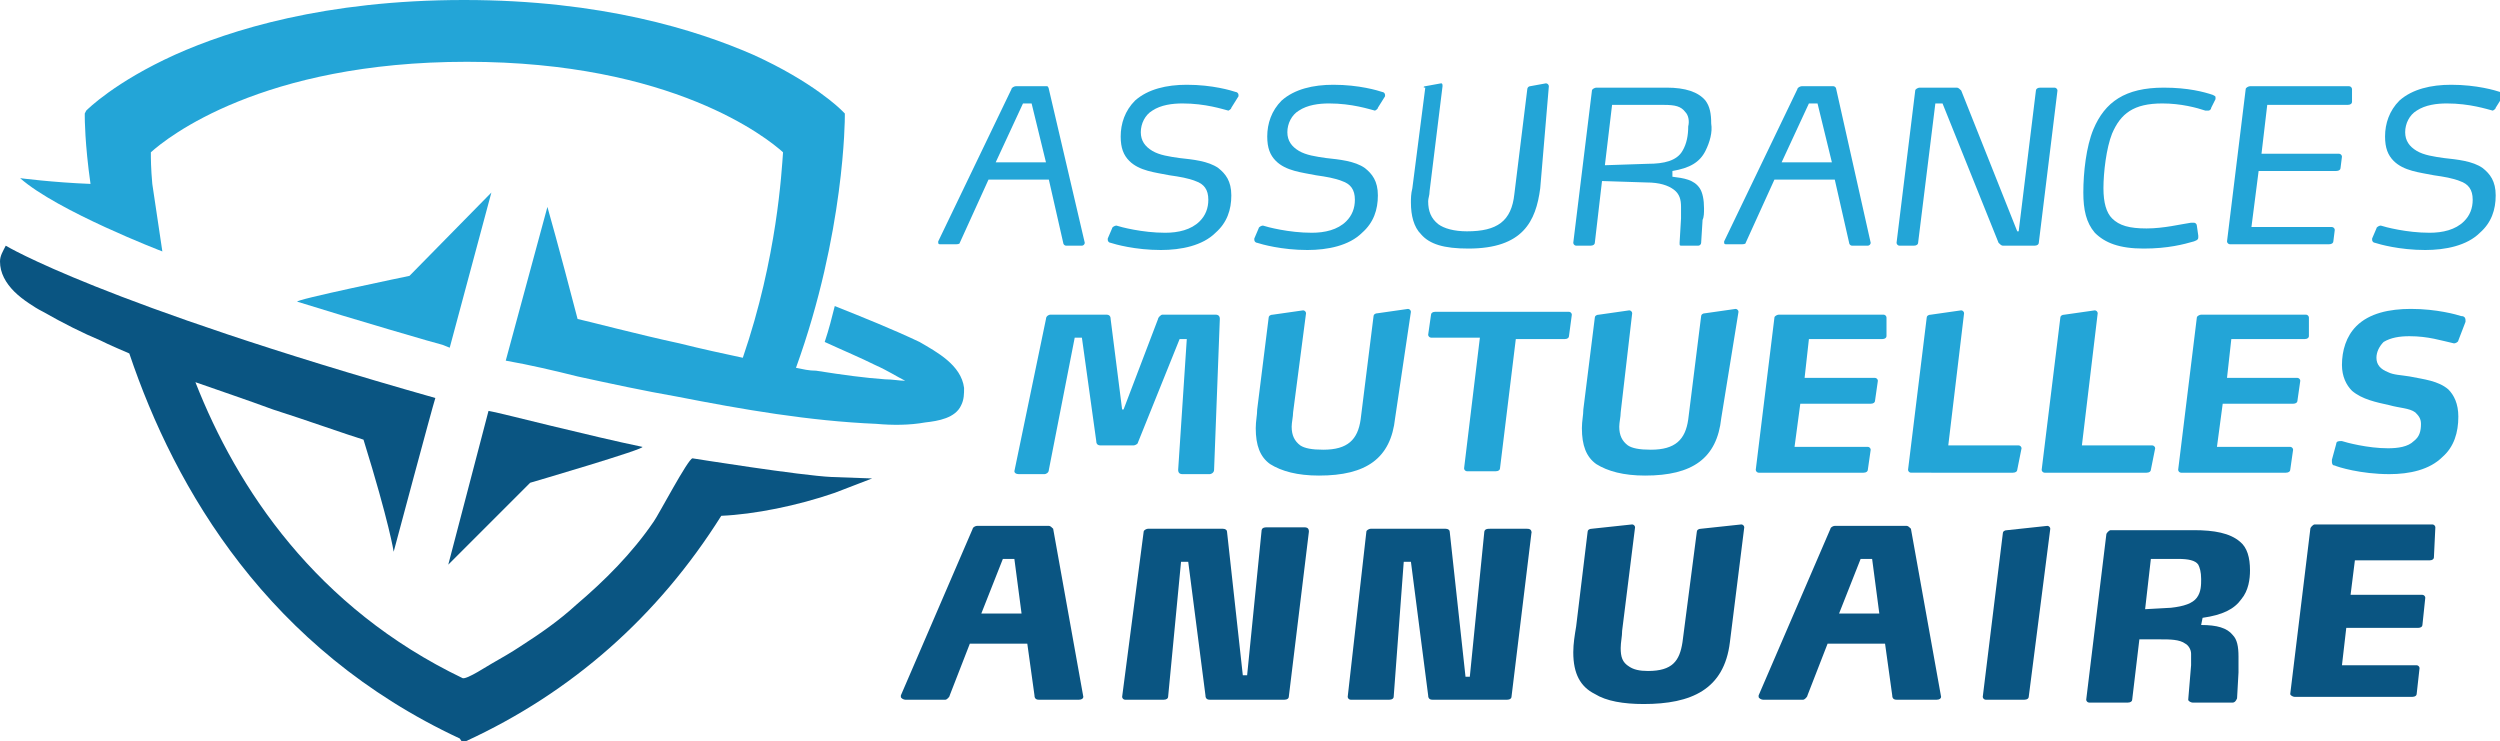 <?xml version="1.0" encoding="utf-8"?>
<!-- Generator: Adobe Illustrator 24.1.0, SVG Export Plug-In . SVG Version: 6.00 Build 0)  -->
<svg version="1.1" id="Layer_1" xmlns="http://www.w3.org/2000/svg" xmlns:xlink="http://www.w3.org/1999/xlink" x="0px" y="0px"
	 width="174px" height="51.6px" viewBox="0 0 174 51.6" style="enable-background:new 0 0 174 51.6;" xml:space="preserve">
<style type="text/css">
	.st0{fill:#23A5D7;}
	.st1{fill:#0A5582;}
	.st2{fill:none;}
</style>
<g>
	<path class="st0" d="M75.5,16.9c0,0.1-0.1,0.2-0.2,0.2h-1.1c-0.1,0-0.2-0.1-0.2-0.2l-1-4.4h-4.2l-2,4.4c0,0.1-0.2,0.1-0.3,0.1h-1.1
		c-0.1,0-0.1-0.1-0.1-0.1c0,0,0-0.1,0-0.1l5.1-10.6c0-0.1,0.2-0.2,0.3-0.2h2.2C72.9,6,73,6.1,73,6.2L75.5,16.9
		C75.5,16.9,75.5,16.9,75.5,16.9z M71.8,7.2h-0.6l-1.9,4.1h3.5L71.8,7.2z"/>
	<path class="st0" d="M85.7,7.5c0,0.1-0.2,0.2-0.2,0.2h0c-0.4-0.1-1.6-0.5-3.2-0.5c-0.7,0-1.5,0.1-2.1,0.5c-0.5,0.3-0.8,0.9-0.8,1.5
		c0,0.6,0.3,1,0.8,1.3c0.5,0.3,1.2,0.4,1.9,0.5c0.9,0.1,2,0.2,2.7,0.7c0.5,0.4,0.9,0.9,0.9,1.9c0,1-0.3,1.9-1.1,2.6
		c-0.9,0.9-2.4,1.2-3.8,1.2c-1.8,0-3.2-0.4-3.5-0.5c-0.1,0-0.2-0.1-0.2-0.2c0,0,0-0.1,0-0.1l0.3-0.7c0-0.1,0.2-0.2,0.3-0.2h0
		c0.3,0.1,1.8,0.5,3.4,0.5c0.9,0,1.8-0.2,2.4-0.8c0.4-0.4,0.6-0.9,0.6-1.5c0-0.7-0.3-1.1-0.9-1.3c-0.5-0.2-1.1-0.3-1.8-0.4
		c-1-0.2-2.1-0.3-2.8-1c-0.4-0.4-0.6-0.9-0.6-1.7c0-0.9,0.3-1.8,1-2.5c0.9-0.8,2.2-1.1,3.6-1.1c1.8,0,3.1,0.4,3.4,0.5
		c0.1,0,0.2,0.1,0.2,0.2c0,0,0,0.1,0,0.1L85.7,7.5z"/>
	<path class="st0" d="M95.9,7.5c0,0.1-0.2,0.2-0.2,0.2h0c-0.4-0.1-1.6-0.5-3.2-0.5c-0.7,0-1.5,0.1-2.1,0.5c-0.5,0.3-0.8,0.9-0.8,1.5
		c0,0.6,0.3,1,0.8,1.3c0.5,0.3,1.2,0.4,1.9,0.5c0.9,0.1,2,0.2,2.7,0.7c0.5,0.4,0.9,0.9,0.9,1.9c0,1-0.3,1.9-1.1,2.6
		c-0.9,0.9-2.4,1.2-3.8,1.2c-1.8,0-3.2-0.4-3.5-0.5c-0.1,0-0.2-0.1-0.2-0.2c0,0,0-0.1,0-0.1l0.3-0.7c0-0.1,0.2-0.2,0.3-0.2h0
		c0.3,0.1,1.8,0.5,3.4,0.5c0.9,0,1.8-0.2,2.4-0.8c0.4-0.4,0.6-0.9,0.6-1.5c0-0.7-0.3-1.1-0.9-1.3c-0.5-0.2-1.1-0.3-1.8-0.4
		c-1-0.2-2.1-0.3-2.8-1c-0.4-0.4-0.6-0.9-0.6-1.7c0-0.9,0.3-1.8,1-2.5c0.9-0.8,2.2-1.1,3.6-1.1c1.8,0,3.1,0.4,3.4,0.5
		c0.1,0,0.2,0.1,0.2,0.2c0,0,0,0.1,0,0.1L95.9,7.5z"/>
	<path class="st0" d="M107.2,13.1c-0.3,2.3-1.2,4.2-5,4.2c-1.7,0-2.7-0.3-3.3-1c-0.5-0.5-0.7-1.3-0.7-2.2c0-0.3,0-0.6,0.1-1l0.9-7
		C99,6.1,99.1,6,99.2,6l1.1-0.2h0c0.1,0,0.1,0.1,0.1,0.2v0l-0.9,7.3c0,0.3-0.1,0.5-0.1,0.7c0,0.7,0.2,1.2,0.7,1.6
		c0.4,0.3,1.1,0.5,2,0.5c2.1,0,3.1-0.7,3.3-2.6l0.9-7.3c0-0.1,0.1-0.2,0.2-0.2l1.1-0.2h0c0.1,0,0.2,0.1,0.2,0.2v0L107.2,13.1z"/>
	<path class="st0" d="M118.7,10.5c-0.4,0.8-1.1,1.2-2.3,1.4l0,0.4c0.8,0.1,1.5,0.2,1.9,0.8c0.2,0.3,0.3,0.8,0.3,1.4
		c0,0.3,0,0.6-0.1,0.8l-0.1,1.6c0,0.1-0.1,0.2-0.2,0.2h-1.1c-0.2,0-0.2,0-0.2-0.2v0l0.1-1.7c0-0.3,0-0.5,0-0.8
		c0-0.5-0.1-0.9-0.5-1.2c-0.4-0.3-1-0.5-1.9-0.5l-3.1-0.1l-0.5,4.3c0,0.1-0.1,0.2-0.3,0.2h-1c-0.1,0-0.2-0.1-0.2-0.2v0l1.3-10.6
		c0-0.1,0.2-0.2,0.3-0.2h4.9c1.3,0,2.2,0.3,2.7,0.9c0.3,0.4,0.4,0.9,0.4,1.6C119.2,9.2,119,9.9,118.7,10.5z M117.3,7.8
		c-0.3-0.4-0.7-0.5-1.5-0.5h-3.6l-0.5,4.2l3-0.1c1.1,0,2-0.2,2.4-0.9c0.3-0.5,0.4-1.1,0.4-1.7C117.6,8.4,117.5,8,117.3,7.8z"/>
	<path class="st0" d="M130.2,16.9c0,0.1-0.1,0.2-0.2,0.2h-1.1c-0.1,0-0.2-0.1-0.2-0.2l-1-4.4h-4.2l-2,4.4c0,0.1-0.2,0.1-0.3,0.1
		h-1.1c-0.1,0-0.1-0.1-0.1-0.1c0,0,0-0.1,0-0.1l5.1-10.6c0-0.1,0.2-0.2,0.3-0.2h2.2c0.1,0,0.2,0.1,0.2,0.2L130.2,16.9
		C130.2,16.9,130.2,16.9,130.2,16.9z M126.5,7.2h-0.6l-1.9,4.1h3.5L126.5,7.2z"/>
	<path class="st0" d="M141.9,16.9c0,0.1-0.1,0.2-0.3,0.2h-2.2c-0.1,0-0.2-0.1-0.3-0.2l-3.9-9.7h-0.5l-1.2,9.7c0,0.1-0.1,0.2-0.3,0.2
		h-1c-0.1,0-0.2-0.1-0.2-0.2v0l1.3-10.6c0-0.1,0.2-0.2,0.3-0.2h2.6c0.1,0,0.2,0.1,0.3,0.2l3.9,9.8h0.1l1.2-9.8
		c0-0.1,0.1-0.2,0.3-0.2h1c0.1,0,0.2,0.1,0.2,0.2v0L141.9,16.9z"/>
	<path class="st0" d="M153.9,7.5c0,0.1-0.1,0.2-0.2,0.2c0,0-0.1,0-0.2,0c-0.6-0.2-1.7-0.5-3-0.5c-2,0-2.9,0.7-3.5,2.1
		c-0.4,1-0.6,2.7-0.6,3.8c0,1,0.2,1.7,0.6,2.1c0.5,0.5,1.2,0.7,2.4,0.7c1.2,0,2.4-0.3,3.1-0.4c0.1,0,0.1,0,0.2,0
		c0.1,0,0.2,0.1,0.2,0.2l0.1,0.7v0.1c0,0.1,0,0.2-0.3,0.3c-0.7,0.2-1.8,0.5-3.5,0.5c-1.7,0-2.7-0.4-3.4-1.1
		c-0.6-0.7-0.8-1.6-0.8-2.8c0-1.4,0.2-3.2,0.7-4.4c0.8-1.9,2.2-2.9,4.9-2.9c1.7,0,2.8,0.3,3.4,0.5c0.2,0.1,0.2,0.1,0.2,0.2
		c0,0,0,0.1,0,0.1L153.9,7.5z"/>
	<path class="st0" d="M163.7,7.1c0,0.1-0.1,0.2-0.3,0.2h-5.6l-0.4,3.4h5.4c0.1,0,0.2,0.1,0.2,0.2c0,0,0,0,0,0l-0.1,0.8
		c0,0.1-0.1,0.2-0.3,0.2h-5.4l-0.5,3.9h5.6c0.1,0,0.2,0.1,0.2,0.2c0,0,0,0,0,0l-0.1,0.8c0,0.1-0.1,0.2-0.3,0.2h-6.9
		c-0.1,0-0.2-0.1-0.2-0.2v0l1.3-10.6c0-0.1,0.2-0.2,0.3-0.2h6.9c0.1,0,0.2,0.1,0.2,0.2v0L163.7,7.1z"/>
	<path class="st0" d="M173.7,7.5c0,0.1-0.2,0.2-0.2,0.2h0c-0.4-0.1-1.6-0.5-3.2-0.5c-0.7,0-1.5,0.1-2.1,0.5
		c-0.5,0.3-0.8,0.9-0.8,1.5c0,0.6,0.3,1,0.8,1.3c0.5,0.3,1.2,0.4,1.9,0.5c0.9,0.1,2,0.2,2.7,0.7c0.5,0.4,0.9,0.9,0.9,1.9
		c0,1-0.3,1.9-1.1,2.6c-0.9,0.9-2.4,1.2-3.8,1.2c-1.8,0-3.2-0.4-3.5-0.5c-0.1,0-0.2-0.1-0.2-0.2c0,0,0-0.1,0-0.1l0.3-0.7
		c0-0.1,0.2-0.2,0.3-0.2h0c0.3,0.1,1.8,0.5,3.4,0.5c0.9,0,1.8-0.2,2.4-0.8c0.4-0.4,0.6-0.9,0.6-1.5c0-0.7-0.3-1.1-0.9-1.3
		c-0.5-0.2-1.1-0.3-1.8-0.4c-1-0.2-2.1-0.3-2.8-1c-0.4-0.4-0.6-0.9-0.6-1.7c0-0.9,0.3-1.8,1-2.5c0.9-0.8,2.2-1.1,3.6-1.1
		c1.8,0,3.1,0.4,3.4,0.5c0.1,0,0.2,0.1,0.2,0.2c0,0,0,0.1,0,0.1L173.7,7.5z"/>
</g>
<g>
	<path class="st0" d="M84.5,32.7c0,0.2-0.2,0.3-0.3,0.3h-1.9c-0.2,0-0.3-0.1-0.3-0.3v0l0.6-9.1h-0.5l-2.9,7.2
		C79.2,30.9,79,31,78.9,31h-2.3c-0.2,0-0.3-0.1-0.3-0.3l-1-7.2h-0.5L73,32.7c0,0.2-0.2,0.3-0.3,0.3h-1.8c-0.2,0-0.3-0.1-0.3-0.2
		c0,0,0,0,0,0l2.2-10.6c0-0.2,0.2-0.3,0.3-0.3H77c0.2,0,0.3,0.1,0.3,0.3l0.8,6.3h0.1l2.4-6.3c0-0.1,0.2-0.3,0.3-0.3h3.7
		c0.2,0,0.3,0.1,0.3,0.3v0L84.5,32.7z"/>
	<path class="st0" d="M97.1,29.1c-0.3,2.8-2,4-5.3,4c-1.5,0-2.6-0.3-3.4-0.8c-0.7-0.5-1-1.3-1-2.5c0-0.5,0.1-0.9,0.1-1.3l0.8-6.4
		c0-0.1,0.1-0.2,0.3-0.2l2.1-0.3h0c0.1,0,0.2,0.1,0.2,0.2v0L90,28.7c0,0.3-0.1,0.7-0.1,1c0,0.6,0.2,1,0.6,1.3
		c0.3,0.2,0.8,0.3,1.6,0.3c1.7,0,2.4-0.7,2.6-2.1l0.9-7.2c0-0.1,0.1-0.2,0.3-0.2l2.1-0.3h0c0.1,0,0.2,0.1,0.2,0.2v0L97.1,29.1z"/>
	<path class="st0" d="M109.2,23.4c0,0.1-0.1,0.2-0.3,0.2h-3.4l-1.1,9c0,0.1-0.1,0.2-0.3,0.2h-2c-0.1,0-0.2-0.1-0.2-0.2l0,0l1.1-9.1
		h-3.4c-0.1,0-0.2-0.1-0.2-0.2v0l0.2-1.4c0-0.1,0.1-0.2,0.3-0.2h9.3c0.1,0,0.2,0.1,0.2,0.2v0L109.2,23.4z"/>
	<path class="st0" d="M119.8,29.1c-0.3,2.8-2,4-5.3,4c-1.5,0-2.6-0.3-3.4-0.8c-0.7-0.5-1-1.3-1-2.5c0-0.5,0.1-0.9,0.1-1.3l0.8-6.4
		c0-0.1,0.1-0.2,0.3-0.2l2.1-0.3h0c0.1,0,0.2,0.1,0.2,0.2v0l-0.8,6.9c0,0.3-0.1,0.7-0.1,1c0,0.6,0.2,1,0.6,1.3
		c0.3,0.2,0.8,0.3,1.6,0.3c1.7,0,2.4-0.7,2.6-2.1l0.9-7.2c0-0.1,0.1-0.2,0.3-0.2l2.1-0.3h0c0.1,0,0.2,0.1,0.2,0.2v0L119.8,29.1z"/>
	<path class="st0" d="M131.3,23.4c0,0.1-0.1,0.2-0.3,0.2h-5.1l-0.3,2.7h4.9c0.1,0,0.2,0.1,0.2,0.2v0l-0.2,1.4c0,0.1-0.1,0.2-0.3,0.2
		h-4.9l-0.4,3h5.1c0.1,0,0.2,0.1,0.2,0.2c0,0,0,0,0,0l-0.2,1.4c0,0.1-0.1,0.2-0.3,0.2h-7.3c-0.1,0-0.2-0.1-0.2-0.2v0l1.3-10.6
		c0-0.1,0.2-0.2,0.3-0.2h7.3c0.1,0,0.2,0.1,0.2,0.2v0L131.3,23.4z"/>
	<path class="st0" d="M140.4,32.7c0,0.1-0.1,0.2-0.3,0.2H133c-0.1,0-0.2-0.1-0.2-0.2l0,0l1.3-10.6c0-0.1,0.1-0.2,0.3-0.2l2.1-0.3h0
		c0.1,0,0.2,0.1,0.2,0.2v0l-1.1,9.2h4.9c0.1,0,0.2,0.1,0.2,0.2v0L140.4,32.7z"/>
	<path class="st0" d="M149.7,32.7c0,0.1-0.1,0.2-0.3,0.2h-7.1c-0.1,0-0.2-0.1-0.2-0.2l0,0l1.3-10.6c0-0.1,0.1-0.2,0.3-0.2l2.1-0.3h0
		c0.1,0,0.2,0.1,0.2,0.2v0l-1.1,9.2h4.9c0.1,0,0.2,0.1,0.2,0.2v0L149.7,32.7z"/>
	<path class="st0" d="M160.7,23.4c0,0.1-0.1,0.2-0.3,0.2h-5.1l-0.3,2.7h4.9c0.1,0,0.2,0.1,0.2,0.2v0l-0.2,1.4c0,0.1-0.1,0.2-0.3,0.2
		h-4.9l-0.4,3h5.1c0.1,0,0.2,0.1,0.2,0.2c0,0,0,0,0,0l-0.2,1.4c0,0.1-0.1,0.2-0.3,0.2h-7.3c-0.1,0-0.2-0.1-0.2-0.2v0l1.3-10.6
		c0-0.1,0.2-0.2,0.3-0.2h7.3c0.1,0,0.2,0.1,0.2,0.2v0L160.7,23.4z"/>
	<path class="st0" d="M171.1,23.7c0,0.1-0.2,0.2-0.3,0.2c0,0,0,0,0,0c-0.9-0.2-1.8-0.5-3.1-0.5c-0.7,0-1.3,0.1-1.8,0.4
		c-0.3,0.3-0.5,0.7-0.5,1.1c0,0.5,0.3,0.8,0.8,1c0.4,0.2,0.9,0.2,1.5,0.3c1,0.2,2,0.3,2.7,0.9c0.4,0.4,0.7,1,0.7,1.9
		c0,1.1-0.3,2.1-1.1,2.8c-0.9,0.9-2.3,1.2-3.7,1.2c-2,0-3.6-0.5-3.8-0.6c-0.2,0-0.2-0.2-0.2-0.3c0,0,0-0.1,0-0.1l0.3-1.1
		c0-0.2,0.2-0.2,0.3-0.2c0,0,0.1,0,0.1,0c0.3,0.1,1.8,0.5,3.2,0.5c0.7,0,1.4-0.1,1.8-0.5c0.4-0.3,0.5-0.7,0.5-1.2
		c0-0.4-0.2-0.6-0.4-0.8c-0.4-0.3-1.1-0.3-1.8-0.5c-0.9-0.2-1.9-0.4-2.6-1c-0.4-0.4-0.7-1-0.7-1.8c0-1,0.3-2,1-2.7
		c0.9-0.9,2.3-1.2,3.8-1.2c1.8,0,3.2,0.4,3.5,0.5c0.2,0,0.3,0.1,0.3,0.3c0,0,0,0.1,0,0.1L171.1,23.7z"/>
</g>
<g>
	<path class="st1" d="M75.4,48.5c0,0.1-0.1,0.2-0.3,0.2h-2.8c-0.2,0-0.3-0.1-0.3-0.3l-0.5-3.6h-4l-1.4,3.6c0,0.1-0.2,0.3-0.3,0.3H63
		c-0.1,0-0.3-0.1-0.3-0.2v-0.1l5-11.6c0-0.1,0.2-0.2,0.3-0.2h5c0.1,0,0.2,0.1,0.3,0.2L75.4,48.5C75.4,48.5,75.4,48.5,75.4,48.5z
		 M70.6,38.9h-0.8l-1.5,3.8h2.8L70.6,38.9z"/>
	<path class="st1" d="M89.7,48.5c0,0.1-0.1,0.2-0.3,0.2h-5.2c-0.2,0-0.3-0.1-0.3-0.3l-1.2-9.3h-0.5l-0.9,9.4c0,0.1-0.1,0.2-0.3,0.2
		h-2.7c-0.1,0-0.2-0.1-0.2-0.2v0L79.6,37c0-0.1,0.2-0.2,0.3-0.2h5.2c0.2,0,0.3,0.1,0.3,0.2L86.5,47h0.3l1-10c0-0.3,0.2-0.3,0.5-0.3
		h2.4c0.2,0,0.4,0,0.4,0.3V37L89.7,48.5z"/>
	<path class="st1" d="M105.2,48.5c0,0.1-0.1,0.2-0.3,0.2h-5.2c-0.2,0-0.3-0.1-0.3-0.3l-1.2-9.3h-0.5L97,48.5c0,0.1-0.1,0.2-0.3,0.2
		H94c-0.1,0-0.2-0.1-0.2-0.2v0L95.1,37c0-0.1,0.2-0.2,0.3-0.2h5.2c0.2,0,0.3,0.1,0.3,0.2l1.1,10.1h0.3l1-10c0-0.3,0.2-0.3,0.5-0.3
		h2.4c0.2,0,0.4,0,0.4,0.3V37L105.2,48.5z"/>
	<path class="st1" d="M120.4,44.7c-0.4,3.3-2.7,4.3-6,4.3c-1.4,0-2.6-0.2-3.4-0.7c-1-0.5-1.5-1.4-1.5-2.9c0-0.6,0.1-1.2,0.2-1.8
		l0.8-6.6c0-0.1,0.1-0.2,0.3-0.2l2.8-0.3h0c0.1,0,0.2,0.1,0.2,0.2v0l-0.9,7.2c0,0.4-0.1,0.8-0.1,1.2c0,0.6,0.1,1,0.6,1.3
		c0.3,0.2,0.7,0.3,1.3,0.3c1.7,0,2.2-0.7,2.4-2l1-7.7c0-0.1,0.1-0.2,0.3-0.2l2.8-0.3h0c0.1,0,0.2,0.1,0.2,0.2v0L120.4,44.7z"/>
	<path class="st1" d="M135.1,48.5c0,0.1-0.1,0.2-0.3,0.2H132c-0.2,0-0.3-0.1-0.3-0.3l-0.5-3.6h-4l-1.4,3.6c0,0.1-0.2,0.3-0.3,0.3
		h-2.8c-0.1,0-0.3-0.1-0.3-0.2v-0.1l5-11.6c0-0.1,0.2-0.2,0.3-0.2h5c0.1,0,0.2,0.1,0.3,0.2L135.1,48.5
		C135.1,48.5,135.1,48.5,135.1,48.5z M130.3,38.9h-0.8l-1.5,3.8h2.8L130.3,38.9z"/>
	<path class="st1" d="M141.2,48.5c0,0.1-0.1,0.2-0.3,0.2h-2.7c-0.1,0-0.2-0.1-0.2-0.2v0l1.4-11.4c0-0.1,0.1-0.2,0.3-0.2l2.8-0.3h0
		c0.1,0,0.2,0.1,0.2,0.2v0L141.2,48.5z"/>
	<path class="st1" d="M156,41.7c-0.5,0.7-1.3,1.1-2.7,1.3l-0.1,0.5c1.1,0,1.8,0.2,2.2,0.7c0.3,0.3,0.4,0.8,0.4,1.5
		c0,0.4,0,0.7,0,1.1l-0.1,1.8c0,0-0.1,0.3-0.3,0.3h-2.8c-0.1,0-0.3-0.1-0.3-0.2v0l0.2-2.4c0-0.2,0-0.5,0-0.8c0-0.3-0.2-0.6-0.4-0.7
		c-0.4-0.3-1.1-0.3-1.7-0.3l-1.5,0l-0.5,4.2c0,0.1-0.1,0.2-0.3,0.2h-2.7c-0.1,0-0.2-0.1-0.2-0.2v0l1.4-11.5c0-0.1,0.2-0.3,0.3-0.3
		h5.8c1.4,0,2.5,0.2,3.2,0.8c0.5,0.4,0.7,1.1,0.7,2C156.6,40.3,156.5,41.1,156,41.7z M153,39.3c-0.2-0.3-0.7-0.4-1.4-0.4h-1.9
		l-0.4,3.5l1.8-0.1c0.9-0.1,1.5-0.3,1.8-0.7c0.3-0.4,0.3-0.9,0.3-1.3C153.2,39.8,153.1,39.5,153,39.3z"/>
	<path class="st1" d="M169.4,38.8c0,0.1-0.1,0.2-0.3,0.2h-5.2l-0.3,2.4h5c0.1,0,0.2,0.1,0.2,0.2v0l-0.2,1.9c0,0.1-0.1,0.2-0.3,0.2
		h-5l-0.3,2.6h5.2c0.1,0,0.2,0.1,0.2,0.2v0l-0.2,1.8c0,0.1-0.1,0.2-0.3,0.2h-8.2c-0.1,0-0.3-0.1-0.3-0.2v0l1.4-11.5
		c0-0.1,0.2-0.3,0.3-0.3h8.2c0.1,0,0.2,0.1,0.2,0.2v0L169.4,38.8z"/>
</g>
<g id="XMLID_28_">
	<g id="XMLID_47_">
		<path id="XMLID_55_" class="st1" d="M0,18.2c0-0.4,0.2-0.7,0.4-1.1c0,0,6.6,4,29.9,10.6c-0.2,0.6-2.9,10.7-2.9,10.7
			s-0.3-2-2.1-7.8c-1-0.3-4.1-1.4-6.3-2.1c-1.9-0.7-3.7-1.3-5.4-1.9c2.9,7.4,8.4,15.7,18.6,20.6c0.3,0.1,1.8-0.9,2-1
			c0.7-0.4,1.4-0.8,2-1.2c1.4-0.9,2.7-1.8,3.9-2.9c2-1.7,3.9-3.6,5.4-5.8c0.3-0.4,2.4-4.4,2.7-4.4c0,0,7.5,1.2,9.7,1.3l2.8,0.1
			l-2.6,1c-2.6,0.9-5.6,1.5-7.9,1.6c-4.4,7-10.4,12.3-17.8,15.7l-0.2,0.1L32,51.4C18.7,45.2,12.2,34.1,9,24.6
			c-0.7-0.3-1.4-0.6-2-0.9c-1.2-0.5-2.6-1.2-4-2c-0.4-0.2-0.7-0.4-1-0.6c-0.3-0.2-0.7-0.5-1-0.8C0.4,19.7,0,19,0,18.2z"/>
		<path id="XMLID_69_" class="st1" d="M36.9,33.6l-5.7,5.7L34,28.6l0.5,0.1c0.1,0,6.8,1.7,10.2,2.4C45.1,31.2,36.9,33.6,36.9,33.6z"
			/>
	</g>
	<g id="XMLID_39_">
		<path id="XMLID_56_" class="st0" d="M11.3,17.5c0,0-7.3-2.8-9.9-5.1c0,0,2.3,0.3,4.9,0.4C5.9,10,5.9,8.2,5.9,8.1V7.9L6,7.7
			c0.1-0.1,2-2,6.2-3.9C16,2.1,22.6,0,32.3,0c9.6,0,16.2,2.1,20.1,3.8c4.2,1.9,6.1,3.8,6.2,3.9l0.2,0.2v0.2c0,0.1,0,8.1-3.4,17.5
			c0.5,0.1,0.9,0.2,1.4,0.2c1.9,0.3,3.4,0.5,4.8,0.6c0.5,0,1,0.1,1.4,0.1c0,0,0,0,0,0c-0.6-0.3-1.2-0.7-2.1-1.1
			c-1-0.5-2.2-1-3.5-1.6c0.3-0.9,0.5-1.7,0.7-2.5c2,0.8,4,1.6,5.9,2.5c1.2,0.7,2.9,1.6,3.1,3.2c0,0.4,0,0.8-0.2,1.2
			c-0.4,0.9-1.6,1.1-2.5,1.2c-1.1,0.2-2.3,0.2-3.4,0.1c-4.7-0.2-9.3-1-13.9-1.9c-2.3-0.4-4.6-0.9-6.9-1.4c-1.6-0.4-3.3-0.8-5-1.1
			l2.9-10.7c0,0,0.8,2.8,2.1,7.8c0.5,0.1,4.3,1.1,7.1,1.7c1.6,0.4,3,0.7,4.4,1c2.4-7,2.7-13,2.8-14.3c-1.1-1-7.7-6.3-22-6.3
			c-14.3,0-20.9,5.3-22,6.3c0,0.4,0,1.1,0.1,2.2L11.3,17.5z"/>
		<path id="XMLID_67_" class="st0" d="M28.5,19.2l5.7-5.8l-2.9,10.8L30.8,24c-0.1,0-6.6-1.9-10.1-3C20.3,20.9,28.5,19.2,28.5,19.2z"
			/>
	</g>
</g>
</svg>
